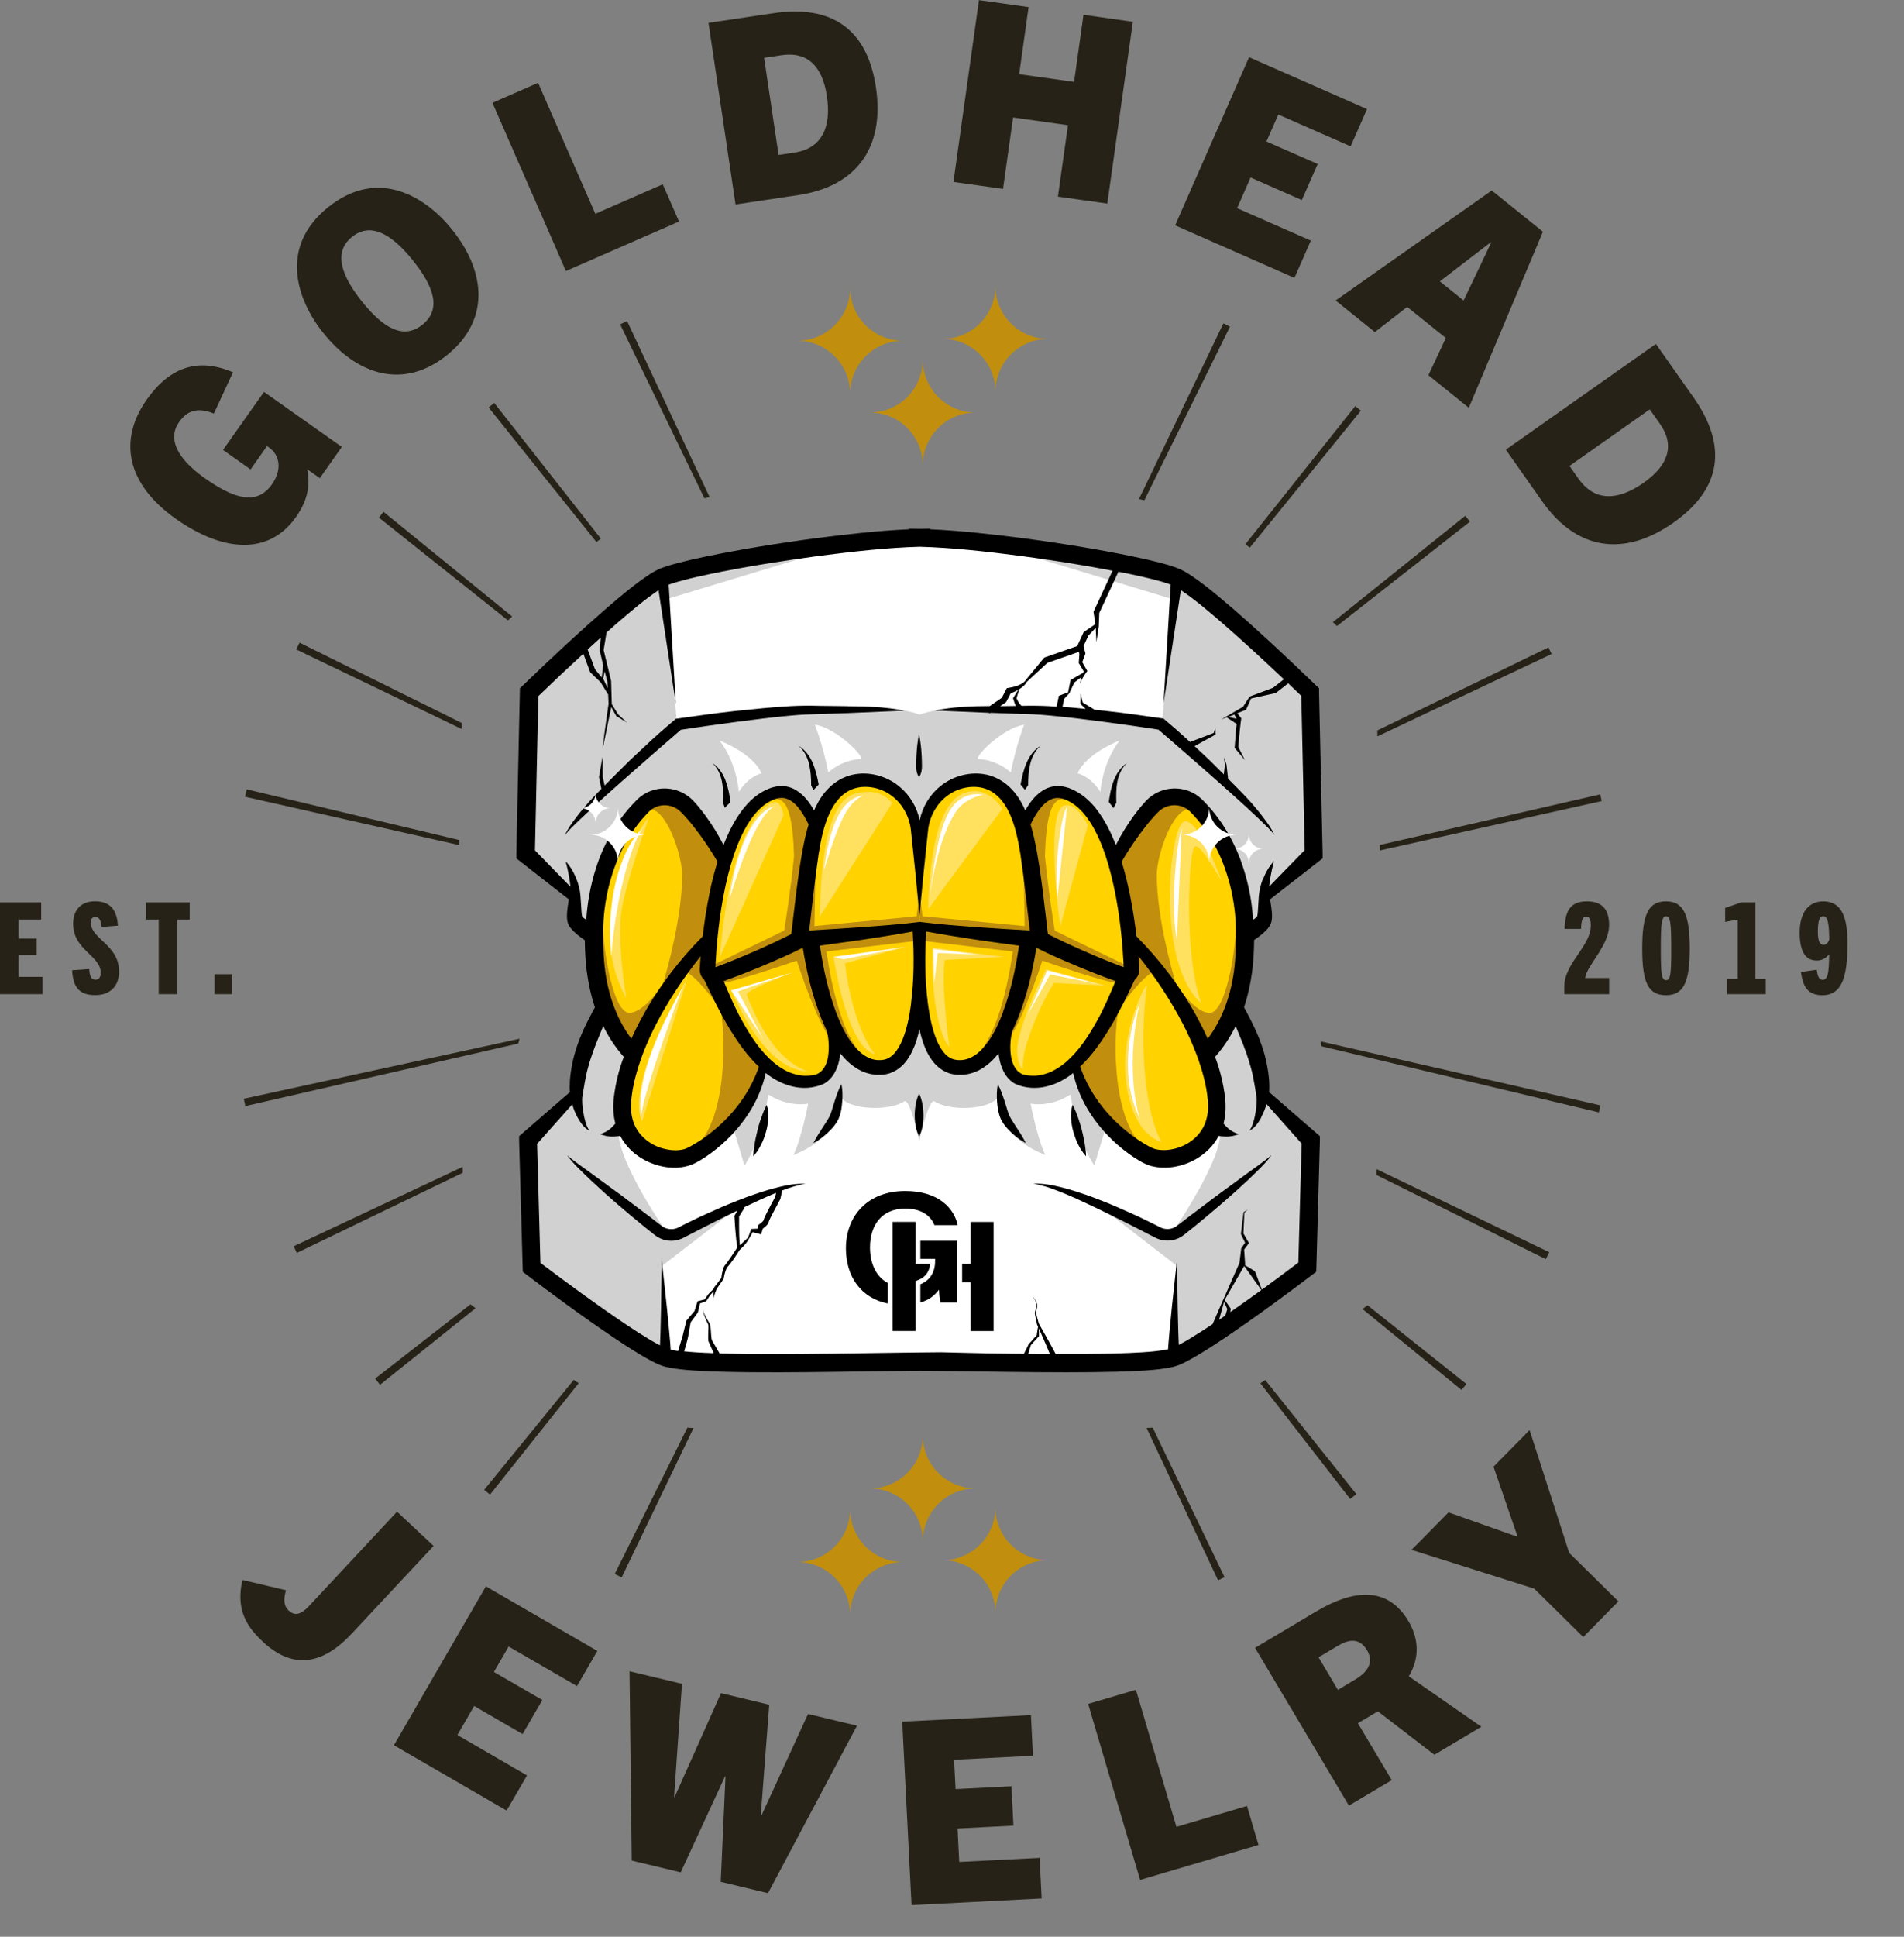 <svg xmlns="http://www.w3.org/2000/svg" width="60" height="61" viewBox="0 0 60 61" fill="none"><rect x="0" y="0" width="60" height="61" fill="#808080" stroke="none"/><path d="M18.795 17.073L15.398 12.833C15.456 12.786 15.517 12.738 15.575 12.692L18.934 16.965C18.887 17.001 18.841 17.036 18.793 17.073H18.795ZM22.363 15.659L19.761 10.111C19.688 10.146 19.615 10.181 19.542 10.216L22.196 15.692C22.251 15.681 22.308 15.67 22.363 15.659ZM14.556 22.774L9.44 20.241C9.405 20.312 9.37 20.384 9.335 20.455L14.552 22.963L14.556 22.774ZM16.139 19.417L12.086 16.121C12.037 16.181 11.989 16.241 11.94 16.302L16.007 19.54C16.051 19.498 16.095 19.458 16.139 19.417ZM36.063 15.755L38.761 10.287C38.692 10.252 38.622 10.219 38.553 10.184L35.891 15.72C35.948 15.731 36.007 15.742 36.063 15.755ZM43.484 26.785L50.474 25.231L50.427 25.02L43.48 26.613L43.484 26.785ZM39.382 17.252L42.885 12.934C42.827 12.886 42.768 12.839 42.708 12.791L39.245 17.14C39.29 17.177 39.336 17.213 39.382 17.25V17.252ZM14.477 26.459L7.776 24.861C7.757 24.94 7.739 25.018 7.721 25.095L14.473 26.618L14.477 26.459ZM43.407 23.192L48.895 20.598C48.862 20.528 48.829 20.461 48.796 20.391L43.403 23.005L43.407 23.192ZM42.131 19.718L46.321 16.43C46.272 16.368 46.224 16.305 46.175 16.245L42.003 19.595C42.045 19.635 42.089 19.677 42.131 19.718ZM43.374 37.006L48.712 39.658C48.748 39.585 48.783 39.512 48.82 39.439L43.38 36.823L43.374 37.006ZM42.935 41.229L46.057 43.779C46.109 43.716 46.158 43.654 46.209 43.59L43.094 41.11L42.937 41.229H42.935ZM39.719 43.57L42.547 47.212C42.613 47.161 42.677 47.11 42.743 47.059L39.871 43.466C39.819 43.5 39.768 43.535 39.717 43.57H39.719ZM16.37 32.717L7.681 34.606C7.697 34.683 7.715 34.76 7.732 34.837L16.331 32.867C16.344 32.818 16.357 32.767 16.372 32.717H16.37ZM41.646 32.955L50.385 35.036C50.403 34.963 50.419 34.89 50.436 34.815L41.61 32.798C41.624 32.851 41.635 32.902 41.646 32.955ZM36.206 44.972H36.177C36.162 44.976 36.148 44.976 36.133 44.978L38.384 49.773C38.452 49.74 38.522 49.709 38.589 49.676L36.325 44.965C36.287 44.968 36.246 44.97 36.208 44.974L36.206 44.972ZM21.779 44.974H21.749C21.722 44.97 21.691 44.967 21.661 44.965L19.372 49.574C19.445 49.61 19.518 49.645 19.591 49.682L21.854 44.978C21.828 44.978 21.804 44.976 21.779 44.974ZM14.579 36.752L9.255 39.252C9.288 39.322 9.321 39.391 9.354 39.461L14.583 36.938L14.578 36.752H14.579ZM14.825 41.081L11.821 43.42C11.872 43.486 11.924 43.55 11.975 43.616L14.986 41.203L14.825 41.081ZM18.079 43.462L15.257 46.925C15.317 46.975 15.379 47.024 15.442 47.073L18.235 43.566C18.184 43.532 18.132 43.497 18.081 43.462H18.079Z" fill="#262217"></path><path d="M27.416 46.88C28.335 46.88 29.08 46.135 29.08 45.216C29.08 46.135 29.825 46.88 30.744 46.88C29.825 46.88 29.08 47.625 29.08 48.544C29.08 47.625 28.335 46.88 27.416 46.88ZM26.79 50.863C26.79 49.944 27.535 49.199 28.454 49.199C27.535 49.199 26.79 48.454 26.79 47.535C26.79 48.454 26.045 49.199 25.127 49.199C26.045 49.199 26.79 49.944 26.79 50.863ZM31.368 50.804C31.368 49.885 32.113 49.14 33.032 49.14C32.113 49.14 31.368 48.395 31.368 47.477C31.368 48.395 30.623 49.14 29.704 49.14C30.623 49.14 31.368 49.885 31.368 50.804ZM29.078 11.329C29.078 12.248 28.333 12.993 27.415 12.993C28.333 12.993 29.078 13.738 29.078 14.657C29.078 13.738 29.823 12.993 30.742 12.993C29.823 12.993 29.078 12.248 29.078 11.329ZM31.368 9.01C31.368 9.929 30.623 10.674 29.704 10.674C30.623 10.674 31.368 11.419 31.368 12.338C31.368 11.419 32.113 10.674 33.032 10.674C32.113 10.674 31.368 9.929 31.368 9.01ZM26.79 9.068C26.79 9.987 26.045 10.732 25.127 10.732C26.045 10.732 26.79 11.477 26.79 12.396C26.79 11.477 27.535 10.732 28.454 10.732C27.535 10.732 26.79 9.987 26.79 9.068Z" fill="#C18F0D"></path><path d="M10.075 15.057L9.694 14.788L9.685 14.801C9.789 15.378 9.648 15.83 9.322 16.291C8.48 17.481 7.047 17.404 5.541 16.341C3.968 15.229 3.732 13.849 4.624 12.586C5.358 11.547 6.251 11.261 7.342 11.726L6.74 13.026C6.187 12.802 5.879 12.96 5.638 13.302C5.294 13.789 5.533 14.411 6.449 15.057C7.41 15.736 8.103 15.91 8.565 15.261C8.881 14.814 8.841 14.353 8.473 14.091C8.453 14.076 8.433 14.063 8.415 14.049L7.895 14.785L7.027 14.171L8.319 12.343L10.772 14.076L10.08 15.056L10.075 15.057ZM10.183 10.481C9.377 9.475 8.755 7.796 10.346 6.522C11.936 5.248 13.439 6.222 14.245 7.229C15.332 8.587 15.434 10.104 14.082 11.188C12.729 12.271 11.27 11.839 10.183 10.481ZM13.018 8.21C12.319 7.337 11.667 7 11.096 7.459C10.523 7.917 10.71 8.625 11.409 9.5C12.099 10.362 12.727 10.694 13.311 10.227C13.895 9.758 13.708 9.074 13.018 8.212V8.21ZM17.834 8.537L15.518 3.238L16.957 2.609L18.76 6.734L20.885 5.805L21.398 6.978L17.834 8.536V8.537ZM23.179 6.442L22.326 0.721L24.365 0.418C26.19 0.145 27.327 0.897 27.603 2.751C27.887 4.655 26.984 5.872 25.154 6.145L23.179 6.44V6.442ZM25.028 4.807C25.904 4.677 26.203 4.005 26.058 3.033C25.917 2.085 25.449 1.618 24.629 1.739L24.079 1.822L24.535 4.88L25.029 4.807H25.028ZM33.338 6.191L33.654 3.943L31.925 3.7L31.608 5.949L30.045 5.73L30.85 0.004L32.413 0.224L32.117 2.336L33.847 2.579L34.143 0.467L35.699 0.687L34.894 6.412L33.338 6.193V6.191ZM37.033 7.095L39.362 1.801L43.078 3.436L42.562 4.609L40.283 3.608L39.909 4.456L41.524 5.166L41.024 6.301L39.409 5.59L38.985 6.557L41.308 7.578L40.791 8.752L37.032 7.097L37.033 7.095ZM45.012 11.818L45.562 10.646L44.344 9.667L43.325 10.459L42.089 9.464L47.009 6L48.622 7.298L46.286 12.843L45.012 11.818ZM45.375 8.863L46.122 9.464L46.991 7.641L46.978 7.63L45.375 8.861V8.863ZM47.454 14.162L52.182 10.833L53.368 12.519C54.43 14.027 54.271 15.381 52.735 16.461C51.161 17.569 49.669 17.311 48.602 15.795L47.452 14.162H47.454ZM49.746 15.081C50.257 15.806 50.991 15.771 51.794 15.206C52.578 14.655 52.786 14.025 52.309 13.348L51.988 12.894L49.459 14.675L49.746 15.083V15.081Z" fill="#262217"></path><path d="M8.283 51.707C7.8 51.256 7.417 50.722 7.64 49.763L9.013 50.087C8.936 50.347 8.927 50.568 9.097 50.727C9.286 50.903 9.484 50.857 9.731 50.592L12.511 47.612L13.664 48.69L11.092 51.445C10.23 52.369 9.288 52.648 8.281 51.707H8.283ZM12.414 54.967L15.312 49.964L18.824 51.998L18.182 53.105L16.029 51.859L15.564 52.66L17.091 53.544L16.468 54.617L14.942 53.733L14.413 54.646L16.608 55.919L15.965 57.026L12.41 54.967H12.414ZM22.712 59.274L22.862 55.955L22.846 55.951L21.451 58.972L19.908 58.602L19.838 52.638L21.491 53.034L21.242 56.594L21.259 56.598L22.721 53.328L24.241 53.693L23.973 57.189L23.99 57.193L25.463 53.984L27.006 54.353L24.202 59.627L22.714 59.27L22.712 59.274ZM28.725 60L28.432 54.225L32.487 54.02L32.551 55.3L30.065 55.426L30.113 56.35L31.873 56.261L31.936 57.5L30.175 57.59L30.228 58.644L32.761 58.516L32.825 59.795L28.723 60.004L28.725 60ZM35.928 59.211L34.29 53.667L35.796 53.222L37.072 57.538L39.296 56.881L39.658 58.109L35.928 59.211ZM45.199 55.267L43.42 53.9L42.79 54.275L43.857 56.067L42.508 56.87L39.55 51.901L41.461 50.764C42.81 49.96 43.79 50.063 44.383 51.059C44.749 51.675 44.707 52.281 44.394 52.796L46.682 54.386L45.201 55.269L45.199 55.267ZM42.702 52.9C42.979 52.735 43.35 52.43 43.078 51.974C42.81 51.524 42.424 51.679 42.153 51.84L41.551 52.199L42.16 53.224L42.7 52.902L42.702 52.9ZM49.894 51.562L48.346 50.035L44.481 48.815L45.646 47.634L47.809 48.399L47.82 48.388L47.064 46.195L48.201 45.042L49.451 48.911L51 50.438L49.891 51.562H49.894Z" fill="#262217"></path><path d="M0 31.312V28.42H1.298V28.963H0.586V29.56H1.157V30.08H0.586V30.768H1.338V31.312H0ZM3.201 29.198C3.189 29.049 3.154 28.883 3.004 28.883C2.899 28.883 2.859 28.956 2.859 29.047C2.859 29.587 3.752 29.745 3.752 30.602C3.752 31.061 3.471 31.343 3 31.343C2.469 31.343 2.303 31.061 2.272 30.561L2.812 30.521C2.828 30.742 2.865 30.856 3.009 30.856C3.11 30.856 3.174 30.783 3.174 30.642C3.174 30.091 2.305 29.93 2.305 29.095C2.305 28.672 2.539 28.387 2.996 28.387C3.544 28.387 3.685 28.745 3.718 29.155L3.201 29.196V29.198ZM5.001 31.312V28.963H4.605V28.42H5.978V28.963H5.583V31.312H4.999H5.001ZM6.76 31.312V30.684H7.316V31.312H6.76ZM49.294 31.312V31.054C49.294 30.788 49.435 30.506 49.603 30.245C49.841 29.878 50.13 29.533 50.13 29.154C50.13 28.976 50.097 28.872 49.982 28.872C49.867 28.872 49.834 28.996 49.821 29.258H49.305C49.318 28.661 49.51 28.389 50.006 28.389C50.502 28.389 50.707 28.658 50.707 29.137C50.707 29.617 50.317 30.091 50.096 30.459C50.022 30.58 49.962 30.708 49.951 30.805H50.709V31.312H49.296H49.294ZM51.75 29.878C51.75 28.802 51.944 28.389 52.499 28.389C53.053 28.389 53.248 28.804 53.248 29.878C53.248 30.953 53.046 31.345 52.499 31.345C51.952 31.345 51.75 30.97 51.75 29.878ZM52.665 29.878C52.665 29.081 52.638 28.859 52.501 28.859C52.363 28.859 52.336 29.081 52.336 29.878C52.336 30.677 52.36 30.872 52.501 30.872C52.642 30.872 52.665 30.691 52.665 29.878ZM54.425 31.312V30.832H54.759V28.963L54.364 29.037V28.597L54.875 28.42H55.318V30.832H55.644V31.312H54.423H54.425ZM57.635 30.06C57.522 30.204 57.377 30.254 57.252 30.254C56.894 30.254 56.712 29.968 56.712 29.375C56.712 28.698 57.027 28.389 57.454 28.389C58.054 28.389 58.219 28.919 58.219 29.714C58.219 30.753 58.051 31.345 57.43 31.345C57.04 31.345 56.819 31.16 56.753 30.616L57.249 30.543C57.273 30.728 57.313 30.861 57.437 30.861C57.595 30.861 57.635 30.66 57.642 30.06H57.635ZM57.454 28.859C57.329 28.859 57.285 29.033 57.285 29.338C57.285 29.628 57.339 29.758 57.467 29.758C57.54 29.758 57.6 29.701 57.644 29.6C57.641 29.033 57.584 28.859 57.456 28.859H57.454Z" fill="#262217"></path><path d="M28.974 42.967C29.51 42.972 30.043 42.979 30.577 42.987C30.96 42.992 31.344 42.998 31.729 43.001C32.789 43.014 33.987 43.029 35.179 42.998C35.434 42.99 35.734 42.981 36.043 42.959C36.345 42.937 36.616 42.917 36.918 42.851C37.066 42.815 37.184 42.756 37.31 42.692L37.334 42.679C37.462 42.611 37.59 42.538 37.711 42.465C37.93 42.333 38.163 42.185 38.441 41.998C39.495 41.288 40.493 40.547 41.242 39.979L41.276 39.953V39.91L41.39 35.879L39.781 34.484L39.792 34.334C39.797 34.266 39.795 34.197 39.792 34.125V34.069C39.781 33.911 39.757 33.736 39.717 33.538C39.649 33.21 39.534 32.866 39.374 32.515C39.268 32.282 39.155 32.07 39.018 31.815L38.979 31.746L39.005 31.671C39.126 31.316 39.21 30.931 39.265 30.496C39.292 30.25 39.309 29.992 39.314 29.727V29.502L39.395 29.447C39.466 29.399 39.532 29.35 39.6 29.297C39.642 29.264 39.684 29.227 39.726 29.185C39.772 29.139 39.805 29.106 39.841 29.048C39.871 28.998 39.872 28.971 39.876 28.922L39.88 28.881C39.882 28.837 39.88 28.786 39.874 28.731C39.867 28.64 39.852 28.55 39.839 28.464L39.806 28.233L41.474 26.934V26.882L41.362 21.765L41.337 21.739C40.348 20.785 39.526 20.026 38.75 19.348L38.648 19.26C38.227 18.9 37.83 18.561 37.359 18.25C37.233 18.168 37.077 18.091 36.955 18.05C36.801 17.997 36.656 17.957 36.523 17.921C36.276 17.855 36.01 17.794 35.662 17.721C34.617 17.505 33.48 17.317 32.188 17.144C31.313 17.033 30.292 16.91 29.274 16.866L29.098 16.853C29.075 16.853 29.053 16.853 29.029 16.855H28.983H28.928C28.882 16.855 28.837 16.853 28.791 16.852L28.683 16.866C27.665 16.91 26.644 17.033 25.767 17.144C24.477 17.317 23.34 17.505 22.293 17.721C21.947 17.794 21.681 17.855 21.433 17.921C21.299 17.955 21.154 17.996 21.004 18.049C20.876 18.089 20.721 18.166 20.594 18.248C20.122 18.559 19.725 18.9 19.304 19.26L19.201 19.348C18.427 20.024 17.605 20.783 16.617 21.737L16.591 21.763L16.479 26.93L18.147 28.23L18.114 28.458C18.101 28.546 18.087 28.636 18.079 28.731C18.076 28.784 18.072 28.834 18.076 28.89L18.079 28.92C18.083 28.969 18.087 28.997 18.116 29.05C18.151 29.105 18.183 29.137 18.226 29.18C18.271 29.225 18.314 29.26 18.356 29.295C18.423 29.348 18.489 29.397 18.561 29.445L18.641 29.5V29.727C18.647 29.987 18.663 30.247 18.691 30.494C18.744 30.926 18.83 31.31 18.949 31.665L18.974 31.74L18.936 31.81C18.799 32.064 18.685 32.277 18.579 32.509C18.42 32.861 18.304 33.205 18.237 33.532C18.198 33.728 18.174 33.904 18.163 34.069V34.12C18.16 34.193 18.158 34.261 18.163 34.325L18.174 34.479L16.565 35.873V35.923L16.679 39.948L16.714 39.974C17.462 40.541 18.458 41.282 19.516 41.993C19.796 42.179 20.027 42.328 20.246 42.459C20.369 42.533 20.495 42.606 20.627 42.675L20.649 42.686C20.774 42.751 20.893 42.811 21.044 42.847C21.341 42.913 21.612 42.934 21.899 42.954C22.223 42.976 22.525 42.985 22.78 42.992C23.971 43.023 25.17 43.009 26.23 42.996C26.614 42.992 26.997 42.987 27.38 42.981C27.914 42.974 28.447 42.967 28.979 42.961L28.974 42.967Z" fill="white"></path><path d="M39.04 31.877C38.721 32.339 38.135 33.082 38.135 33.082C38.135 33.082 38.737 34.711 38.366 35.438C38.862 35.968 37.055 38.698 36.913 38.839L34.326 37.74L37.107 39.884C37.107 39.884 36.894 42.595 36.876 42.664C36.858 42.734 41.181 39.831 41.181 39.778C41.181 39.724 41.253 35.846 41.253 35.846L39.73 34.429C40.048 33.366 39.04 31.877 39.04 31.877Z" fill="#D1D1D1"></path><path d="M33.889 33.459C33.889 33.459 32.294 34.255 31.976 33.964C31.657 33.671 31.591 32.716 31.591 32.716C31.591 32.716 30.634 33.633 30.01 33.62C29.386 33.607 29.053 32.066 29.053 32.066L28.974 32.251L28.895 32.066C28.895 32.066 28.564 33.607 27.938 33.62C27.314 33.633 26.357 32.716 26.357 32.716C26.357 32.716 26.291 33.673 25.972 33.964C25.654 34.257 24.059 33.459 24.059 33.459C24.046 34.389 23.102 35.518 23.102 35.518L23.461 36.713C24.098 35.703 24.204 34.468 24.204 34.468C24.855 34.892 25.467 34.76 25.467 34.76C25.467 34.76 25.255 35.877 25.002 36.38C26.051 35.956 26.357 35.397 26.506 34.574C26.809 34.964 28.031 34.995 28.496 34.689C28.674 34.572 28.972 35.915 28.972 35.915C28.972 35.915 29.27 34.572 29.448 34.689C29.913 34.995 31.136 34.964 31.438 34.574C31.588 35.397 31.893 35.956 32.942 36.38C32.69 35.875 32.477 34.76 32.477 34.76C32.477 34.76 33.089 34.894 33.74 34.468C33.74 34.468 33.847 35.703 34.484 36.713L34.842 35.518C34.842 35.518 33.9 34.389 33.885 33.459H33.889Z" fill="#D1D1D1"></path><path d="M41.157 21.647L37.172 18.166L31.379 17.183L36.986 18.883L36.614 22.815L33.054 22.363C33.054 22.363 30.193 22.066 28.978 22.507C27.773 22.057 24.899 22.363 24.899 22.363L21.339 22.815L20.968 18.883L26.574 17.183L20.781 18.166L16.796 21.647L16.503 26.855L18.079 28.103L18.176 28.98C18.176 28.98 18.586 29.304 18.76 29.007C19.038 26.377 20.473 25.101 20.806 25.101C21.524 25.101 21.87 25.154 22.8 27.014C23.118 25.579 24.076 24.914 24.581 24.914C25.086 24.914 25.71 25.95 25.71 25.95C25.71 25.95 25.963 24.568 27.292 24.568C28.088 24.568 28.568 25.251 28.826 25.799L28.842 26.481C28.842 26.481 28.881 26.335 28.963 26.124C29.04 26.331 29.073 26.474 29.073 26.474L29.091 25.83C29.358 25.275 29.856 24.57 30.663 24.57C31.992 24.57 32.245 25.952 32.245 25.952C32.245 25.952 32.869 24.916 33.374 24.916C33.88 24.916 34.835 25.581 35.155 27.016C36.085 25.156 36.431 25.103 37.149 25.103C37.482 25.103 38.915 26.379 39.195 29.009C39.369 29.308 39.779 28.982 39.779 28.982L39.876 28.105L41.452 26.857L41.159 21.649L41.157 21.647ZM23.279 24.942C23.252 24.49 23.04 23.772 22.668 23.322C22.668 23.322 23.732 23.721 23.997 24.358C23.997 24.358 23.598 24.439 23.279 24.942ZM27.114 23.906C26.92 23.906 26.441 24.012 26.104 24.331C25.926 23.445 25.679 22.824 25.679 22.824C26.387 22.93 27.308 23.904 27.114 23.904V23.906ZM31.85 24.331C31.513 24.012 31.035 23.906 30.839 23.906C30.643 23.906 31.566 22.932 32.274 22.826C32.274 22.826 32.027 23.446 31.85 24.332V24.331ZM34.676 24.942C34.357 24.437 33.958 24.358 33.958 24.358C34.224 23.721 35.287 23.322 35.287 23.322C34.916 23.774 34.703 24.492 34.676 24.942Z" fill="#D1D1D1"></path><path d="M18.912 31.877C19.23 32.339 19.816 33.082 19.816 33.082C19.816 33.082 19.214 34.711 19.586 35.438C19.09 35.968 20.896 38.698 21.039 38.839L23.625 37.74L20.845 39.884C20.845 39.884 21.057 42.595 21.076 42.664C21.094 42.734 16.77 39.831 16.77 39.778C16.77 39.724 16.699 35.846 16.699 35.846L18.222 34.429C17.903 33.366 18.912 31.877 18.912 31.877Z" fill="#D1D1D1"></path><path d="M39.217 29.818C39.364 27.16 37.769 25.101 36.999 25.088C36.228 25.076 35.791 25.581 35.126 27.135C34.861 25.78 33.944 25.023 33.492 24.97C33.039 24.916 32.615 25.023 32.243 26.046C32.243 26.046 31.978 24.585 30.729 24.558C29.282 24.526 29.082 25.98 29.082 25.98C29.082 25.98 28.991 27.829 28.978 28.881C28.965 27.829 28.873 25.98 28.873 25.98C28.873 25.98 28.674 24.528 27.226 24.558C25.978 24.585 25.712 26.046 25.712 26.046C25.341 25.023 24.916 24.916 24.464 24.97C24.012 25.023 23.095 25.78 22.829 27.135C22.165 25.581 21.727 25.076 20.957 25.088C20.186 25.101 18.592 27.16 18.738 29.818C18.885 32.476 19.933 33.232 19.933 33.232C19.416 34.707 19.375 36.446 21.116 36.421C22.857 36.393 24.052 34.162 24.065 33.457C24.77 34.162 25.566 34.122 25.899 33.909C26.23 33.697 26.417 32.462 26.417 32.462C27.041 33.617 27.334 33.578 27.665 33.551C27.986 33.525 28.932 33.831 28.98 29.619C29.025 33.829 29.973 33.525 30.294 33.551C30.625 33.578 30.918 33.617 31.542 32.462C31.542 32.462 31.729 33.697 32.06 33.909C32.391 34.122 33.19 34.162 33.894 33.457C33.907 34.162 35.102 36.393 36.843 36.421C38.584 36.448 38.544 34.707 38.026 33.232C38.026 33.232 39.074 32.474 39.221 29.818H39.217Z" fill="#FFD200"></path><path d="M31.632 32.904C32.023 32.56 32.541 31.189 32.847 30.256C33.19 30.375 34.837 30.94 35.241 30.964L35.294 30.724L32.983 29.701L32.904 29.913L32.417 29.61L32.362 29.811V29.803L32.282 29.818L32.362 29.591C32.505 29.606 32.589 29.613 32.589 29.604C32.589 29.58 32.575 29.489 32.56 29.399L32.673 29.43L32.258 27.358L32.291 29.168L29.069 28.859L29.003 28.301L28.978 29.06L28.952 28.301L28.886 28.859L25.665 29.168L25.698 27.358L25.282 29.43L25.395 29.399C25.381 29.489 25.366 29.578 25.366 29.604C25.366 29.611 25.45 29.606 25.593 29.591L25.674 29.818L25.593 29.803C25.593 29.803 25.593 29.807 25.593 29.811L25.538 29.61L25.051 29.913L24.973 29.701L22.661 30.724L22.714 30.964C23.118 30.94 24.766 30.375 25.108 30.256C25.414 31.189 25.932 32.56 26.323 32.904L26.217 32.134L26.135 31.824C26.435 32.568 26.876 33.276 27.506 33.472C26.532 33.01 26.164 30.781 26.043 29.968L28.98 29.622L31.916 29.968C31.795 30.781 31.427 33.01 30.453 33.472C31.083 33.278 31.526 32.568 31.824 31.824L31.742 32.134L31.635 32.904H31.632ZM28.976 29.113C28.976 29.113 29.009 29.119 29.064 29.126L28.976 29.498L28.888 29.126C28.943 29.119 28.972 29.113 28.976 29.113ZM32.243 25.95L32.481 25.648C32.514 25.515 32.618 25.205 32.917 25.097L32.946 25.061C32.941 25.07 32.935 25.083 32.931 25.094C33.093 25.039 33.309 25.044 33.598 25.167C33.319 25.14 32.986 25.194 32.933 26.855C32.933 26.895 32.93 26.93 32.928 26.965C33.039 28.103 33.237 29.311 33.237 29.311L35.536 30.428L35.483 30.706L32.825 29.511L32.241 25.95H32.243ZM39.217 29.976L38.593 32.275L37.969 33.126L37.125 31.284L37.092 31.292L35.591 29.498L35.152 27.014C35.152 27.014 36.094 25.088 36.918 25.127C37.742 25.167 37.502 25.485 37.502 25.485C36.956 25.445 36.448 26.93 36.453 27.585C36.464 28.861 36.885 30.417 37.065 31.021C37.315 31.374 37.76 31.912 38.126 31.903C38.672 31.89 39.03 29.525 38.937 28.689L39.215 29.977L39.217 29.976ZM35.241 31.808C35.069 32.807 35.053 35.45 36.175 36.247C35.245 35.848 34.088 34.572 33.903 33.536C34.359 33.058 34.976 32.082 35.207 31.709C35.346 31.259 35.565 30.561 35.565 30.561L35.499 29.619L36.351 30.614C36.089 30.699 35.516 31.398 35.245 31.81L35.241 31.808ZM20.86 31.29L20.827 31.282L19.983 33.124L19.359 32.273L18.735 29.974L19.013 28.685C18.919 29.522 19.278 31.887 19.824 31.899C20.19 31.909 20.634 31.37 20.885 31.017C21.065 30.413 21.486 28.857 21.497 27.581C21.502 26.926 20.991 25.442 20.448 25.482C20.448 25.482 20.208 25.163 21.032 25.123C21.855 25.083 22.798 27.01 22.798 27.01L22.359 29.494L20.858 31.288L20.86 31.29ZM24.354 25.165C24.643 25.041 24.859 25.037 25.02 25.092C25.015 25.081 25.011 25.068 25.006 25.059L25.035 25.096C25.333 25.204 25.439 25.513 25.471 25.647L25.709 25.949L25.125 29.509L22.467 30.704L22.414 30.426L24.713 29.309C24.713 29.309 24.91 28.099 25.022 26.963C25.022 26.928 25.018 26.893 25.017 26.853C24.963 25.193 24.632 25.14 24.352 25.165H24.354ZM22.747 31.707C22.977 32.081 23.593 33.056 24.05 33.534C23.863 34.57 22.708 35.846 21.779 36.245C22.899 35.449 22.882 32.805 22.712 31.806C22.441 31.394 21.868 30.695 21.607 30.611L22.458 29.615L22.392 30.558C22.392 30.558 22.61 31.255 22.75 31.705L22.747 31.707Z" fill="#C18F0D"></path><path d="M28.119 25.291L25.829 28.873C25.91 24.977 26.777 24.967 27.343 24.942C27.698 24.925 27.949 25.099 28.119 25.291ZM22.684 30.149L24.692 25.679C24.692 25.679 24.627 25.136 24.314 25.288C23.322 25.765 22.835 28.227 22.684 30.149ZM20.444 25.756C20.188 25.969 18.328 28.936 19.736 31.434C19.736 31.434 19.408 29.547 19.611 28.539C19.814 27.528 20.444 25.758 20.444 25.758V25.756ZM21.658 30.814C21.658 30.814 19.692 34.074 20.232 35.322L21.658 30.814ZM23.04 31.193C23.226 31.597 24.129 33.724 25.483 33.75C25.483 33.75 24.885 33.616 24.308 32.82C23.918 32.282 23.66 31.68 23.536 31.345C23.475 31.183 24.89 30.671 24.89 30.671L23.04 31.191V31.193ZM26.261 30.129C26.322 30.442 26.719 33.012 27.577 33.204C27.577 33.204 26.902 32.487 26.627 30.343L28.568 29.816L26.263 30.129H26.261ZM31.586 25.473C31.462 25.233 31.046 24.896 30.727 24.914C30.409 24.933 29.347 24.896 29.25 28.634L31.586 25.473ZM29.92 32.974C29.92 32.974 29.655 31.185 29.77 30.237L31.621 30.14L29.389 29.847C29.327 31.248 29.584 32.673 29.92 32.974ZM34.844 31.043L32.966 30.528C32.966 30.528 32.272 31.848 32.08 32.813C32.014 33.144 32.062 33.495 32.23 33.689C32.23 33.689 32.212 33.312 32.349 32.884C32.518 32.357 32.798 31.621 33.213 30.96L34.842 31.041L34.844 31.043ZM36.146 31.008C35.972 31.216 35.52 32.238 35.463 33.292C35.401 34.484 35.787 35.723 36.605 35.967C36.109 35.115 35.878 33.008 36.144 31.006L36.146 31.008ZM37.306 25.879C36.854 26.038 36.402 30.325 37.855 31.601C37.293 30.047 37.46 26.791 37.648 26.666C37.837 26.541 38.461 27.744 38.483 27.704C38.483 27.704 37.756 25.72 37.304 25.879H37.306ZM34.282 25.987C34.088 25.63 33.828 25.3 33.546 25.365C32.962 25.498 33.321 28.619 33.413 29.177L34.282 25.985V25.987Z" fill="#FFE05F"></path><path d="M25.959 27.428C26.215 25.462 26.755 25.134 27.182 25.054C26.721 25.337 26.499 25.674 25.959 27.428ZM24.387 25.401C23.962 25.482 23.248 26.331 22.992 28.297C23.47 26.769 23.926 25.685 24.387 25.401ZM20.235 26.11C19.674 26.599 19.058 28.142 19.267 30.113C19.375 28.515 19.816 26.749 20.235 26.11ZM21.498 31.116C21.295 31.541 20.01 33.596 20.197 35.163C20.321 34.224 21.498 31.116 21.498 31.116ZM26.574 30.217L28.5 29.833L26.289 30.139L26.574 30.219V30.217ZM24.05 32.721L23.254 31.226L25 30.622L23.04 31.193L24.05 32.721ZM37.238 26.093C37.114 26.359 36.858 28.396 37.088 29.619L37.238 26.093ZM33.625 25.429C33.491 25.491 33.2 27.085 33.323 28.281L33.625 25.429ZM30.976 25.03C30.83 24.988 30.367 24.977 30.047 25.367C29.686 25.804 29.465 26.738 29.276 28.44C29.276 28.44 29.465 26.551 30.127 25.561C30.338 25.246 30.691 25.094 30.978 25.03H30.976ZM30.832 30.069L29.41 29.89L29.437 30.991L29.55 30.016L30.832 30.069ZM34.584 30.986L33.003 30.567L32.386 31.962L33.091 30.693L34.586 30.986H34.584ZM35.9 31.638C35.701 32.062 35.196 33.803 35.928 35.251C35.928 35.251 35.423 33.897 35.9 31.638Z" fill="white"></path><path d="M27.98 41.056C27.134 40.889 26.657 40.208 26.657 39.318C26.657 38.31 27.328 37.512 28.527 37.512C29.609 37.512 30.076 38.087 30.178 38.588H29.448C29.36 38.368 29.126 38.066 28.527 38.066C27.773 38.066 27.416 38.603 27.416 39.284C27.416 39.792 27.603 40.21 27.978 40.409V41.056H27.98ZM29.003 39.65H29.468V39.717C29.468 40.067 29.311 40.325 29.003 40.451V41.024C29.276 40.946 29.45 40.805 29.589 40.62C29.595 40.757 29.618 40.946 29.638 41.024H30.169V39.08H29.003V39.65ZM30.59 38.484V39.809H30.319V40.389H30.59V41.923H31.311V38.486H30.59V38.484ZM28.851 40.451V40.351L28.945 40.312C29.164 40.223 29.287 40.054 29.311 39.809H28.851V38.484H28.13V41.921H28.851V40.45V40.451Z" fill="black"></path><path d="M41.679 27.036V26.884L41.567 21.801V21.678L41.478 21.594C40.487 20.637 39.662 19.875 38.884 19.196L38.78 19.108C38.373 18.761 37.952 18.4 37.469 18.083C37.328 17.99 37.154 17.906 37.015 17.86C36.859 17.805 36.709 17.765 36.572 17.728C36.321 17.662 36.052 17.6 35.701 17.527C34.65 17.309 33.508 17.12 32.212 16.948C31.337 16.837 30.321 16.716 29.302 16.67V16.652H29.278C29.192 16.652 29.106 16.655 29.02 16.657H28.976H28.93C28.844 16.655 28.758 16.652 28.672 16.652H28.648V16.67C27.629 16.716 26.613 16.837 25.738 16.948C24.442 17.12 23.3 17.311 22.249 17.527C21.899 17.6 21.63 17.662 21.378 17.728C21.24 17.765 21.09 17.805 20.935 17.86C20.794 17.904 20.62 17.99 20.479 18.083C19.996 18.402 19.575 18.762 19.168 19.11L19.066 19.198C18.286 19.877 17.462 20.639 16.472 21.594L16.384 21.678L16.271 26.884V27.036L17.924 28.325L17.909 28.433C17.894 28.524 17.881 28.617 17.872 28.718C17.867 28.779 17.863 28.839 17.867 28.909C17.867 28.919 17.869 28.93 17.871 28.943C17.876 29 17.881 29.066 17.935 29.159C17.984 29.24 18.032 29.286 18.076 29.331L18.081 29.337C18.132 29.388 18.184 29.43 18.222 29.461C18.286 29.512 18.352 29.56 18.431 29.615V29.734C18.436 30.003 18.453 30.268 18.482 30.523C18.537 30.968 18.625 31.363 18.747 31.727C18.61 31.98 18.497 32.194 18.39 32.43C18.224 32.794 18.105 33.155 18.034 33.497C17.993 33.704 17.968 33.889 17.957 34.063V34.12C17.953 34.195 17.949 34.272 17.957 34.349L17.96 34.396L16.461 35.696L16.359 35.784V35.928L16.47 39.915L16.474 40.058L16.587 40.144C17.338 40.713 18.337 41.456 19.399 42.17C19.681 42.359 19.915 42.509 20.137 42.642C20.261 42.719 20.393 42.792 20.528 42.864L20.552 42.877C20.682 42.943 20.816 43.012 20.991 43.054C21.306 43.124 21.584 43.144 21.879 43.166H21.896C22.209 43.188 22.513 43.197 22.769 43.204C23.964 43.235 25.167 43.221 26.228 43.208C26.613 43.202 26.995 43.199 27.38 43.193C27.912 43.186 28.445 43.179 28.978 43.173C29.51 43.179 30.043 43.186 30.576 43.193C30.958 43.199 31.343 43.204 31.727 43.208C32.316 43.215 32.948 43.222 33.598 43.222C34.119 43.222 34.654 43.217 35.185 43.204C35.441 43.197 35.745 43.186 36.058 43.166H36.074C36.369 43.144 36.647 43.122 36.962 43.052C37.138 43.01 37.271 42.941 37.401 42.875L37.425 42.862C37.559 42.791 37.691 42.717 37.815 42.64C38.036 42.507 38.271 42.357 38.553 42.168C39.612 41.456 40.612 40.711 41.364 40.142L41.478 40.056L41.593 35.926V35.784L39.991 34.394L39.995 34.347C40.002 34.27 39.999 34.191 39.995 34.116V34.059C39.982 33.886 39.957 33.701 39.916 33.494C39.847 33.15 39.726 32.791 39.559 32.427C39.451 32.191 39.338 31.978 39.203 31.724C39.325 31.358 39.413 30.962 39.468 30.517C39.497 30.265 39.514 29.999 39.519 29.729V29.61C39.598 29.556 39.664 29.507 39.728 29.456C39.768 29.423 39.818 29.381 39.869 29.331L39.874 29.328C39.92 29.282 39.966 29.236 40.015 29.156C40.068 29.062 40.076 28.996 40.079 28.94C40.079 28.929 40.081 28.918 40.083 28.905C40.087 28.837 40.083 28.777 40.078 28.716C40.068 28.617 40.056 28.524 40.041 28.434L40.024 28.325L41.564 27.126L41.677 27.036H41.679ZM39.788 27.709C39.746 27.816 39.719 27.924 39.693 28.044C39.669 28.174 39.664 28.286 39.658 28.398L39.638 28.711C39.635 28.758 39.629 28.804 39.622 28.841C39.616 28.872 39.596 28.916 39.607 28.881C39.605 28.881 39.574 28.91 39.541 28.934C39.525 28.947 39.505 28.96 39.486 28.973C39.486 28.963 39.486 28.956 39.486 28.947C39.453 28.416 39.356 27.893 39.195 27.386C39.04 26.877 38.807 26.392 38.512 25.943C38.359 25.722 38.196 25.508 38.009 25.314C37.96 25.264 37.921 25.218 37.864 25.165C37.806 25.11 37.74 25.061 37.672 25.017C37.535 24.931 37.379 24.874 37.22 24.849C36.902 24.796 36.565 24.874 36.301 25.061C36.235 25.107 36.173 25.162 36.12 25.216C36.074 25.266 36.029 25.317 35.985 25.368C35.897 25.471 35.814 25.575 35.737 25.681C35.52 25.978 35.328 26.287 35.163 26.615C35.009 26.221 34.82 25.831 34.544 25.476C34.387 25.277 34.194 25.09 33.956 24.949C33.896 24.915 33.837 24.881 33.772 24.856L33.675 24.816L33.563 24.785C33.411 24.748 33.235 24.748 33.076 24.797C32.915 24.847 32.785 24.94 32.679 25.037C32.573 25.136 32.489 25.242 32.417 25.35C32.379 25.409 32.342 25.467 32.309 25.526C32.293 25.489 32.276 25.451 32.258 25.414C32.148 25.191 32.005 24.968 31.809 24.786C31.617 24.602 31.37 24.464 31.107 24.402C30.576 24.285 30.03 24.439 29.631 24.764C29.294 25.035 29.066 25.423 28.981 25.839C28.897 25.423 28.666 25.035 28.331 24.764C27.931 24.439 27.385 24.285 26.856 24.402C26.593 24.464 26.346 24.602 26.153 24.786C25.957 24.968 25.813 25.191 25.705 25.414C25.686 25.451 25.67 25.489 25.654 25.526C25.621 25.467 25.584 25.409 25.546 25.35C25.474 25.242 25.39 25.136 25.284 25.037C25.178 24.94 25.048 24.847 24.887 24.797C24.727 24.746 24.552 24.748 24.4 24.785L24.288 24.816L24.191 24.856C24.125 24.881 24.067 24.915 24.006 24.949C23.768 25.088 23.578 25.277 23.419 25.476C23.142 25.831 22.954 26.22 22.8 26.615C22.635 26.289 22.443 25.978 22.225 25.681C22.146 25.575 22.064 25.471 21.978 25.368C21.934 25.317 21.888 25.268 21.843 25.216C21.79 25.162 21.727 25.107 21.661 25.061C21.398 24.874 21.061 24.796 20.742 24.849C20.583 24.874 20.428 24.931 20.29 25.017C20.221 25.061 20.157 25.108 20.098 25.165C20.041 25.218 20.003 25.264 19.954 25.314C19.765 25.508 19.602 25.722 19.45 25.943C19.155 26.392 18.921 26.878 18.767 27.386C18.608 27.893 18.511 28.416 18.476 28.947C18.476 28.956 18.476 28.963 18.476 28.973C18.458 28.96 18.438 28.947 18.422 28.934C18.389 28.912 18.358 28.883 18.356 28.881C18.367 28.914 18.346 28.872 18.341 28.841C18.332 28.806 18.328 28.758 18.325 28.711L18.304 28.398C18.297 28.286 18.293 28.173 18.27 28.044C18.244 27.924 18.216 27.816 18.174 27.709C18.094 27.497 17.984 27.299 17.825 27.128C17.88 27.338 17.925 27.55 17.957 27.763C17.964 27.819 17.971 27.876 17.977 27.931L16.858 26.783L16.965 21.925C17.431 21.475 17.904 21.028 18.383 20.589L18.592 21.155L18.599 21.173L18.61 21.184L18.927 21.491L19.165 21.876L19.177 22.169L19.079 22.873C19.042 23.111 19.015 23.349 18.991 23.589L19.262 22.271L19.417 22.544L19.421 22.551L19.426 22.555L19.763 22.76L19.478 22.5L19.278 22.178V22.172V22.167L19.258 21.459V21.453V21.448L19.022 20.474L19.113 19.921C19.225 19.822 19.337 19.721 19.448 19.625C19.873 19.26 20.307 18.887 20.752 18.59L21.297 22.167L21.072 18.416C21.09 18.409 21.109 18.402 21.131 18.394C21.257 18.351 21.394 18.312 21.531 18.276C21.808 18.202 22.09 18.14 22.373 18.08C23.51 17.845 24.665 17.662 25.82 17.507C26.873 17.373 27.934 17.25 28.981 17.221C30.028 17.25 31.09 17.371 32.142 17.507C33.12 17.637 34.096 17.79 35.06 17.975L34.469 19.246L34.458 19.269L34.462 19.29L34.518 19.659L34.163 19.899L34.151 19.908L34.139 19.93L33.947 20.348L32.931 20.703L32.908 20.712L32.895 20.726L32.316 21.431L32.311 21.44C32.287 21.473 32.243 21.508 32.201 21.532C32.157 21.557 32.111 21.579 32.064 21.596C31.969 21.631 31.866 21.653 31.764 21.669L31.725 21.676L31.705 21.715L31.57 21.977L31.192 22.238C30.618 22.24 30.043 22.262 29.465 22.378L31.165 22.451L31.18 22.471L31.205 22.453H31.249L32.142 22.484C32.443 22.489 32.734 22.504 33.028 22.531C33.618 22.584 34.209 22.659 34.797 22.736C35.368 22.811 35.937 22.894 36.506 22.98C37.121 23.511 37.736 24.045 38.344 24.583C38.655 24.86 38.966 25.138 39.274 25.42L39.73 25.846C39.878 25.993 40.033 26.132 40.16 26.298C40.074 26.101 39.946 25.927 39.819 25.76C39.693 25.59 39.559 25.429 39.42 25.271C39.19 25.013 38.943 24.77 38.699 24.525L38.651 24.089V24.083L38.569 23.849L38.599 24.089L38.566 24.391C38.566 24.391 38.554 24.38 38.549 24.373L38.104 23.931L37.647 23.503C37.647 23.503 37.645 23.501 37.643 23.5L38.287 23.146L38.309 23.135V23.119L38.302 22.916L38.245 23.086L37.502 23.37C37.244 23.13 36.98 22.897 36.709 22.67L36.662 22.63L36.607 22.623C36.016 22.54 35.426 22.454 34.833 22.39C34.72 22.379 34.608 22.366 34.495 22.355L34.121 22.127L34.052 21.845L34.046 22.158V22.171L34.061 22.185L34.213 22.328C33.969 22.304 33.726 22.28 33.482 22.262L33.535 22.011L33.697 21.834L33.704 21.825V21.821L33.854 21.499L34.083 21.323C34.061 21.393 34.044 21.462 34.037 21.534C34.085 21.395 34.165 21.27 34.249 21.155L34.266 21.133L34.249 21.105L34.105 20.855L34.2 20.598L34.205 20.582L34.198 20.556L34.145 20.351L34.299 20.018L34.529 19.773L34.551 20.225L34.625 19.725V19.72L34.641 19.304L35.245 18.008C35.359 18.03 35.474 18.052 35.589 18.076C35.873 18.136 36.155 18.199 36.431 18.272C36.569 18.308 36.706 18.347 36.832 18.391C36.852 18.398 36.87 18.405 36.891 18.413L36.666 22.163L37.211 18.587C37.656 18.883 38.09 19.257 38.514 19.621C39.173 20.196 39.821 20.791 40.458 21.396L40.114 21.665L39.389 21.936L39.376 21.942L39.369 21.955L39.171 22.262L38.483 22.661L38.657 22.593L38.97 22.802C38.959 22.897 38.948 22.992 38.943 23.088L38.908 23.532V23.553L38.917 23.565L39.232 23.944L39.021 23.525L39.06 23.095C39.071 22.947 39.094 22.802 39.111 22.654L39.115 22.621L39.102 22.604L38.986 22.465L39.245 22.365L39.265 22.357L39.274 22.337L39.426 22L40.187 21.832L40.202 21.828L40.218 21.816L40.596 21.523C40.733 21.654 40.87 21.786 41.007 21.918L41.114 26.776L39.995 27.924C40.001 27.867 40.006 27.81 40.015 27.755C40.046 27.543 40.092 27.331 40.147 27.12C39.988 27.292 39.878 27.49 39.797 27.702L39.788 27.709ZM39.744 35.185C39.814 35.055 39.871 34.92 39.911 34.773L41.018 36.018L40.914 39.767C40.533 40.054 40.151 40.338 39.766 40.62L39.547 40.039L39.228 39.845L39.237 39.825V39.809L39.206 39.355L39.338 39.179L39.358 39.152L39.342 39.124L39.184 38.851L39.212 38.196L39.322 38.094L39.19 38.178L39.186 38.181V38.189L39.105 38.857V38.866L39.109 38.877L39.236 39.141L39.12 39.309L39.113 39.32V39.335L39.058 39.776L38.551 40.927L38.545 40.938L38.212 41.705C37.983 41.857 37.755 42.005 37.522 42.146C37.403 42.219 37.282 42.287 37.162 42.351C37.156 42.353 37.152 42.357 37.147 42.359L37.143 42.3L37.13 41.927L37.112 41.176L37.09 39.673L36.929 41.169L36.856 41.919L36.823 42.296L36.81 42.487C36.81 42.487 36.81 42.494 36.81 42.496C36.572 42.547 36.29 42.573 36.017 42.591C35.736 42.609 35.452 42.62 35.166 42.628C34.535 42.644 33.9 42.648 33.265 42.644L33.246 42.608L33.175 42.474L33.03 42.21L32.737 41.689L32.675 41.464C32.666 41.427 32.65 41.383 32.648 41.352C32.648 41.315 32.659 41.277 32.668 41.238C32.677 41.2 32.688 41.16 32.688 41.117C32.686 41.074 32.67 41.037 32.653 41C32.637 40.964 32.617 40.929 32.595 40.896C32.575 40.863 32.547 40.828 32.551 40.788C32.545 40.828 32.573 40.865 32.589 40.9C32.609 40.934 32.628 40.969 32.642 41.006C32.655 41.042 32.668 41.083 32.668 41.119C32.666 41.158 32.651 41.194 32.64 41.233C32.629 41.271 32.615 41.31 32.611 41.354C32.611 41.403 32.626 41.434 32.631 41.476L32.679 41.712L32.681 41.718L32.712 41.788C32.694 41.877 32.681 41.965 32.67 42.055C32.584 42.143 32.51 42.241 32.423 42.326H32.419L32.415 42.337C32.368 42.439 32.318 42.54 32.265 42.64C32.086 42.639 31.906 42.637 31.727 42.635C31.041 42.628 29.664 42.591 29.664 42.591C29.432 42.591 28.277 42.606 28.277 42.606C27.588 42.615 26.902 42.626 26.214 42.635C25.066 42.648 23.918 42.661 22.778 42.631C22.745 42.631 22.71 42.63 22.677 42.628L22.547 42.406L22.438 42.219C22.438 42.219 22.423 42.181 22.419 42.146L22.41 42.042C22.405 41.971 22.403 41.899 22.394 41.828C22.39 41.791 22.384 41.755 22.373 41.716C22.361 41.672 22.337 41.648 22.32 41.615C22.251 41.493 22.17 41.37 22.148 41.229C22.156 41.374 22.223 41.506 22.28 41.636C22.293 41.669 22.315 41.701 22.319 41.727C22.324 41.758 22.324 41.793 22.324 41.828C22.324 41.897 22.32 41.969 22.317 42.04V42.15C22.317 42.185 22.311 42.23 22.342 42.283L22.428 42.477L22.492 42.62C22.302 42.613 22.113 42.606 21.925 42.593C21.802 42.584 21.68 42.575 21.559 42.562C21.596 42.443 21.628 42.322 21.661 42.201C21.687 42.11 21.698 42.011 21.716 41.917L21.764 41.648L21.984 41.35L21.993 41.339V41.33L22.059 41.052L22.24 40.988L22.253 40.982L22.26 40.973L22.377 40.795L22.492 40.671C22.491 40.689 22.487 40.708 22.485 40.728C22.481 40.786 22.476 40.847 22.485 40.903C22.491 40.845 22.511 40.792 22.529 40.737C22.547 40.685 22.569 40.636 22.591 40.587L22.798 40.286L22.804 40.279V40.268H22.805C22.82 40.182 22.84 40.094 22.869 40.016C22.884 39.977 22.899 39.937 22.919 39.911L22.959 39.865L23.003 39.811C23.117 39.67 23.208 39.52 23.305 39.371C23.36 39.322 23.413 39.267 23.462 39.212C23.49 39.185 23.512 39.15 23.536 39.119C23.56 39.088 23.58 39.053 23.6 39.016L23.605 39.009L23.719 38.809L23.92 38.861L23.982 38.877L24.008 38.798L24.039 38.696C24.068 38.674 24.099 38.652 24.127 38.626C24.16 38.592 24.209 38.555 24.23 38.467L24.246 38.427L24.273 38.368L24.332 38.251C24.413 38.094 24.497 37.938 24.581 37.782L24.588 37.772L24.592 37.759L24.649 37.495C24.887 37.404 25.128 37.325 25.383 37.286C25.015 37.264 24.649 37.358 24.297 37.451C23.944 37.554 23.598 37.673 23.258 37.808C22.915 37.94 22.582 38.086 22.249 38.238C22.082 38.313 21.918 38.39 21.755 38.472L21.509 38.593L21.387 38.656C21.35 38.674 21.325 38.685 21.292 38.694C21.165 38.731 21.024 38.714 20.909 38.65C20.86 38.623 20.781 38.555 20.71 38.504L20.494 38.337L19.624 37.682C19.333 37.466 19.04 37.252 18.745 37.038C18.453 36.823 18.151 36.62 17.871 36.388C18.09 36.682 18.365 36.928 18.627 37.182C18.892 37.431 19.165 37.675 19.439 37.912C19.714 38.15 19.994 38.383 20.276 38.614L20.488 38.784C20.563 38.84 20.618 38.895 20.726 38.963C20.924 39.082 21.174 39.113 21.394 39.044C21.449 39.029 21.506 39.002 21.55 38.98L21.671 38.917L21.912 38.793L22.395 38.546C22.675 38.403 22.957 38.266 23.237 38.128L23.153 38.275L23.144 38.291V38.308C23.153 38.478 23.164 38.648 23.179 38.82C23.186 38.906 23.194 38.99 23.204 39.077C23.214 39.146 23.223 39.216 23.241 39.287L23.223 39.305H23.221L23.219 39.311C23.122 39.461 23.023 39.611 22.919 39.756C22.892 39.794 22.869 39.818 22.835 39.862C22.807 39.906 22.793 39.95 22.778 39.995C22.754 40.081 22.739 40.167 22.73 40.255L22.511 40.541L22.505 40.55V40.557C22.505 40.557 22.503 40.572 22.502 40.579L22.324 40.759L22.322 40.762L22.207 40.927L22.006 40.978L21.982 40.984L21.973 41.011L21.885 41.293L21.639 41.584L21.63 41.595L21.625 41.615L21.557 41.89C21.533 41.981 21.517 42.071 21.486 42.163C21.445 42.291 21.407 42.421 21.37 42.551C21.288 42.54 21.209 42.527 21.134 42.511C21.134 42.507 21.134 42.503 21.134 42.501L21.121 42.311L21.088 41.934L21.015 41.183L20.854 39.688L20.832 41.191L20.814 41.941L20.801 42.315L20.797 42.373C20.797 42.373 20.788 42.368 20.783 42.366C20.664 42.302 20.543 42.234 20.422 42.161C20.182 42.016 19.944 41.862 19.708 41.703C18.8 41.092 17.909 40.438 17.03 39.776L16.926 36.027L18.034 34.782C18.074 34.929 18.129 35.064 18.2 35.194C18.292 35.355 18.403 35.529 18.575 35.613C18.471 35.463 18.433 35.291 18.398 35.121C18.365 34.953 18.343 34.777 18.346 34.62C18.346 34.548 18.368 34.46 18.379 34.376C18.39 34.29 18.41 34.208 18.422 34.122C18.451 33.953 18.484 33.787 18.531 33.622C18.621 33.292 18.738 32.972 18.874 32.648C18.918 32.538 18.963 32.428 19.009 32.317C19.179 32.666 19.397 32.994 19.657 33.287C19.62 33.388 19.584 33.488 19.551 33.591C19.468 33.864 19.401 34.142 19.362 34.429C19.317 34.707 19.304 35.035 19.381 35.343C19.384 35.357 19.39 35.372 19.393 35.386C19.346 35.441 19.297 35.494 19.245 35.54C19.157 35.621 19.04 35.679 18.91 35.723C19.037 35.769 19.179 35.806 19.335 35.798C19.406 35.796 19.476 35.787 19.545 35.778C19.624 35.925 19.721 36.06 19.836 36.179C20.06 36.41 20.338 36.576 20.636 36.675C20.935 36.774 21.253 36.812 21.583 36.745C21.665 36.728 21.747 36.703 21.83 36.669C21.919 36.629 21.974 36.594 22.04 36.56C22.167 36.486 22.286 36.406 22.403 36.32C22.866 35.981 23.267 35.562 23.581 35.084C23.84 34.691 24.028 34.25 24.131 33.796C24.608 34.182 25.297 34.427 25.952 34.14C26.117 34.052 26.241 33.907 26.318 33.757C26.397 33.605 26.441 33.448 26.466 33.294C26.472 33.254 26.476 33.215 26.481 33.175C26.486 33.183 26.49 33.19 26.497 33.197C26.64 33.373 26.81 33.539 27.023 33.666C27.233 33.794 27.499 33.867 27.753 33.852L27.848 33.847C27.881 33.843 27.916 33.834 27.951 33.827C28.02 33.814 28.084 33.788 28.148 33.759C28.277 33.701 28.381 33.613 28.471 33.523C28.645 33.334 28.747 33.124 28.829 32.919C28.892 32.752 28.936 32.586 28.974 32.421C29.012 32.588 29.058 32.754 29.119 32.919C29.199 33.126 29.303 33.336 29.477 33.523C29.569 33.614 29.673 33.701 29.799 33.759C29.864 33.788 29.928 33.816 29.997 33.827C30.032 33.834 30.067 33.843 30.1 33.847L30.195 33.852C30.451 33.867 30.715 33.794 30.925 33.666C31.139 33.539 31.31 33.373 31.451 33.197C31.456 33.19 31.462 33.183 31.467 33.175C31.471 33.215 31.474 33.254 31.482 33.294C31.507 33.448 31.551 33.605 31.63 33.757C31.709 33.907 31.831 34.054 31.996 34.14C32.651 34.427 33.34 34.182 33.817 33.796C33.92 34.252 34.108 34.691 34.367 35.084C34.681 35.562 35.082 35.98 35.545 36.32C35.661 36.406 35.781 36.486 35.908 36.56C35.974 36.596 36.029 36.631 36.118 36.669C36.201 36.703 36.283 36.73 36.365 36.745C36.693 36.81 37.013 36.772 37.312 36.675C37.608 36.576 37.886 36.41 38.112 36.179C38.227 36.062 38.326 35.925 38.403 35.778C38.47 35.789 38.54 35.796 38.613 35.798C38.769 35.806 38.911 35.769 39.038 35.723C38.908 35.679 38.791 35.621 38.703 35.54C38.651 35.494 38.602 35.441 38.554 35.386C38.558 35.372 38.564 35.357 38.567 35.343C38.642 35.037 38.631 34.707 38.586 34.429C38.547 34.142 38.478 33.864 38.397 33.591C38.364 33.488 38.328 33.388 38.291 33.287C38.551 32.994 38.769 32.664 38.939 32.317C38.985 32.428 39.03 32.538 39.074 32.648C39.21 32.972 39.327 33.292 39.417 33.622C39.464 33.787 39.497 33.953 39.526 34.122C39.538 34.206 39.559 34.29 39.569 34.376C39.58 34.462 39.602 34.55 39.602 34.62C39.605 34.777 39.583 34.953 39.55 35.121C39.516 35.291 39.477 35.462 39.373 35.613C39.545 35.529 39.657 35.355 39.748 35.194L39.744 35.185ZM38.776 41.204L38.593 40.942L39.208 39.873L39.748 40.631C39.424 40.867 39.098 41.099 38.769 41.326L38.78 41.242L38.783 41.216L38.774 41.204H38.776ZM38.675 41.233L38.613 41.434C38.547 41.48 38.483 41.524 38.417 41.568L38.573 41.006L38.677 41.233H38.675ZM32.73 41.826L32.924 42.267L33.041 42.542L33.083 42.648C32.856 42.648 32.629 42.646 32.402 42.642C32.428 42.551 32.456 42.459 32.485 42.368C32.562 42.271 32.653 42.188 32.732 42.093L32.741 42.082V42.073C32.741 41.991 32.741 41.908 32.734 41.826H32.73ZM23.444 38.026C23.75 37.881 24.056 37.737 24.367 37.607C24.396 37.594 24.427 37.583 24.456 37.57L24.427 37.702C24.343 37.856 24.261 38.008 24.182 38.163L24.122 38.284L24.092 38.348L24.078 38.383C24.074 38.394 24.067 38.407 24.063 38.432C24.067 38.432 24.045 38.463 24.017 38.489C23.99 38.515 23.955 38.54 23.924 38.562L23.891 38.586L23.885 38.617L23.873 38.698L23.713 38.705H23.675L23.666 38.731L23.574 38.978L23.316 39.221C23.309 39.168 23.305 39.115 23.302 39.06C23.296 38.976 23.294 38.892 23.292 38.806C23.289 38.643 23.289 38.478 23.291 38.315L23.464 38.035L23.446 38.024L23.444 38.026ZM35.761 30.858C35.805 30.816 35.846 30.766 35.869 30.708C35.884 30.673 35.895 30.636 35.899 30.598C35.902 30.58 35.902 30.561 35.902 30.543V30.503L35.897 30.415L35.886 30.239C35.882 30.197 35.877 30.157 35.875 30.115C36.417 30.788 36.894 31.511 37.288 32.273C37.529 32.747 37.734 33.237 37.881 33.739C37.954 33.99 38.013 34.242 38.044 34.495L38.066 34.684C38.068 34.744 38.073 34.803 38.071 34.861C38.071 34.978 38.057 35.093 38.029 35.203C37.932 35.648 37.581 35.998 37.138 36.144C36.92 36.217 36.68 36.245 36.471 36.206C36.362 36.186 36.296 36.157 36.173 36.087C36.063 36.025 35.953 35.958 35.846 35.886C35.035 35.333 34.365 34.544 34.039 33.593C34.42 33.232 34.712 32.807 34.974 32.377C35.273 31.881 35.52 31.359 35.761 30.854V30.858ZM38.06 32.716C37.956 32.485 37.844 32.26 37.725 32.04C37.213 31.101 36.563 30.247 35.814 29.492C35.761 29.042 35.692 28.594 35.6 28.147C35.531 27.81 35.448 27.475 35.346 27.142C35.578 26.739 35.849 26.349 36.135 25.985C36.212 25.89 36.29 25.797 36.371 25.709C36.411 25.665 36.453 25.623 36.493 25.581C36.53 25.546 36.563 25.517 36.601 25.489C36.753 25.383 36.949 25.339 37.132 25.372C37.224 25.389 37.312 25.422 37.389 25.471C37.427 25.497 37.464 25.524 37.496 25.555C37.533 25.588 37.577 25.639 37.615 25.681C37.78 25.854 37.923 26.047 38.059 26.245C38.318 26.648 38.525 27.089 38.668 27.552C38.815 28.015 38.904 28.498 38.935 28.982C38.944 29.104 38.946 29.221 38.948 29.346V29.721C38.943 29.968 38.928 30.212 38.901 30.455C38.811 31.275 38.542 32.077 38.059 32.716H38.06ZM35.349 29.591C35.371 29.818 35.388 30.045 35.401 30.274L35.41 30.444V30.464L35.392 30.457C34.967 30.301 34.542 30.122 34.125 29.939C33.752 29.774 33.378 29.602 33.023 29.419L32.875 28.189C32.818 27.73 32.756 27.268 32.672 26.805C32.62 26.529 32.562 26.247 32.476 25.969C32.547 25.822 32.624 25.68 32.715 25.552C32.84 25.37 32.999 25.209 33.188 25.152C33.376 25.096 33.578 25.169 33.762 25.281C33.944 25.392 34.101 25.548 34.233 25.722C34.498 26.075 34.679 26.492 34.828 26.919C34.971 27.347 35.078 27.79 35.163 28.238C35.247 28.687 35.307 29.139 35.351 29.593L35.349 29.591ZM32.655 29.86C32.664 29.86 32.675 29.864 32.684 29.864C33.096 30.071 33.506 30.248 33.922 30.422C34.328 30.591 34.733 30.752 35.152 30.9C34.972 31.33 34.795 31.751 34.572 32.148C34.299 32.639 33.986 33.118 33.572 33.466C33.365 33.636 33.136 33.776 32.889 33.838C32.767 33.869 32.64 33.887 32.514 33.88C32.45 33.88 32.388 33.869 32.324 33.862C32.267 33.851 32.216 33.838 32.172 33.81C31.992 33.713 31.881 33.479 31.853 33.221C31.822 32.978 31.84 32.705 31.901 32.467C31.967 32.331 32.027 32.196 32.082 32.059C32.368 31.343 32.538 30.605 32.657 29.862L32.655 29.86ZM31.61 31.872C31.473 32.236 31.306 32.595 31.079 32.89C30.854 33.183 30.554 33.406 30.215 33.389C30.049 33.386 29.915 33.327 29.794 33.206C29.677 33.086 29.585 32.923 29.512 32.749C29.371 32.395 29.293 32.006 29.241 31.614C29.144 30.865 29.141 30.095 29.188 29.339C29.732 29.441 30.277 29.523 30.821 29.606C31.251 29.67 31.681 29.727 32.111 29.785C32.009 30.497 31.855 31.206 31.606 31.872H31.61ZM30.869 29.207C30.244 29.161 29.618 29.117 29.002 29.04V29.035C29.002 29.035 28.985 29.035 28.978 29.037C28.97 29.037 28.963 29.037 28.956 29.035V29.04C28.339 29.117 27.711 29.161 27.087 29.207C26.558 29.244 26.029 29.275 25.5 29.306C25.595 28.497 25.681 27.684 25.798 26.893C25.87 26.447 25.957 26.007 26.137 25.625C26.311 25.238 26.584 24.925 26.959 24.823C27.33 24.722 27.773 24.816 28.095 25.061C28.427 25.304 28.646 25.696 28.701 26.112C28.797 26.985 28.886 27.869 28.968 28.753C28.972 28.791 28.972 28.828 28.976 28.866C28.98 28.828 28.98 28.791 28.983 28.753C29.066 27.869 29.155 26.985 29.25 26.112C29.305 25.696 29.525 25.304 29.856 25.061C30.18 24.816 30.621 24.722 30.993 24.823C31.368 24.925 31.641 25.238 31.815 25.625C31.992 26.007 32.08 26.447 32.154 26.893C32.271 27.686 32.357 28.497 32.452 29.306C31.923 29.276 31.394 29.245 30.865 29.207H30.869ZM28.71 31.614C28.659 32.006 28.581 32.397 28.439 32.749C28.366 32.923 28.275 33.086 28.158 33.206C28.037 33.327 27.903 33.386 27.737 33.389C27.398 33.406 27.098 33.183 26.873 32.89C26.646 32.595 26.481 32.238 26.342 31.872C26.093 31.206 25.941 30.497 25.837 29.785C26.267 29.727 26.697 29.668 27.127 29.606C27.673 29.523 28.216 29.441 28.76 29.339C28.807 30.095 28.804 30.867 28.707 31.614H28.71ZM25.873 32.059C25.928 32.196 25.99 32.331 26.055 32.467C26.115 32.705 26.133 32.978 26.102 33.221C26.075 33.479 25.963 33.713 25.784 33.81C25.74 33.838 25.688 33.851 25.632 33.862C25.568 33.869 25.505 33.882 25.441 33.88C25.315 33.887 25.189 33.871 25.066 33.838C24.819 33.776 24.59 33.638 24.383 33.466C23.968 33.118 23.655 32.639 23.384 32.148C23.16 31.751 22.983 31.328 22.804 30.9C23.223 30.752 23.629 30.591 24.034 30.422C24.449 30.248 24.859 30.071 25.271 29.864C25.28 29.864 25.291 29.86 25.3 29.86C25.419 30.604 25.59 31.341 25.875 32.057L25.873 32.059ZM22.055 30.6C22.06 30.636 22.07 30.675 22.084 30.71C22.108 30.768 22.146 30.818 22.192 30.86C22.434 31.365 22.681 31.887 22.979 32.383C23.241 32.813 23.534 33.239 23.915 33.598C23.589 34.55 22.919 35.339 22.108 35.892C22 35.963 21.892 36.031 21.78 36.093C21.658 36.163 21.592 36.192 21.482 36.212C21.273 36.25 21.034 36.221 20.816 36.15C20.373 36.003 20.021 35.654 19.924 35.209C19.897 35.099 19.882 34.984 19.882 34.867C19.878 34.808 19.886 34.748 19.888 34.689L19.91 34.501C19.941 34.248 20.001 33.993 20.073 33.745C20.217 33.243 20.424 32.751 20.666 32.278C21.061 31.517 21.537 30.792 22.079 30.12C22.075 30.162 22.07 30.203 22.068 30.245L22.057 30.42L22.051 30.508V30.549C22.051 30.567 22.051 30.585 22.055 30.604V30.6ZM25.286 26.805C25.201 27.268 25.139 27.73 25.082 28.189L24.934 29.419C24.579 29.602 24.206 29.774 23.832 29.939C23.413 30.122 22.988 30.301 22.566 30.457L22.546 30.464V30.444L22.555 30.274C22.567 30.047 22.584 29.82 22.606 29.591C22.65 29.137 22.71 28.685 22.794 28.237C22.879 27.788 22.985 27.347 23.129 26.917C23.276 26.491 23.459 26.073 23.724 25.72C23.858 25.546 24.014 25.389 24.195 25.279C24.378 25.167 24.581 25.092 24.77 25.151C24.958 25.207 25.117 25.368 25.242 25.55C25.333 25.68 25.41 25.822 25.482 25.967C25.395 26.245 25.337 26.527 25.286 26.803V26.805ZM22.357 28.147C22.264 28.594 22.196 29.042 22.143 29.492C21.394 30.247 20.744 31.101 20.232 32.04C20.111 32.26 19.999 32.485 19.897 32.716C19.414 32.075 19.145 31.275 19.055 30.455C19.029 30.212 19.013 29.968 19.009 29.721V29.346C19.009 29.221 19.009 29.104 19.02 28.982C19.051 28.498 19.141 28.015 19.287 27.552C19.432 27.089 19.637 26.648 19.897 26.245C20.032 26.047 20.175 25.854 20.34 25.681C20.38 25.639 20.424 25.59 20.459 25.555C20.492 25.524 20.528 25.495 20.567 25.471C20.644 25.422 20.732 25.389 20.823 25.372C21.006 25.341 21.202 25.383 21.354 25.489C21.392 25.517 21.425 25.546 21.462 25.581C21.504 25.623 21.544 25.665 21.584 25.709C21.665 25.797 21.744 25.89 21.821 25.985C22.108 26.349 22.379 26.739 22.61 27.142C22.507 27.475 22.425 27.81 22.355 28.147H22.357ZM18.901 20.496C18.938 20.649 18.971 20.803 19.007 20.957L18.963 21.34L18.749 21.078L18.518 20.456C18.656 20.329 18.793 20.205 18.932 20.08L18.897 20.472V20.483V20.494L18.901 20.496ZM19.053 21.136L19.141 21.475L19.15 21.676L19.029 21.42V21.416L19.02 21.407L19.005 21.389L19.055 21.136H19.053ZM34.004 20.897L34.152 21.144C34.145 21.158 34.139 21.175 34.134 21.189L33.761 21.405L33.735 21.42L33.73 21.446L33.658 21.805L33.395 21.905L33.367 21.916L33.358 21.962L33.296 22.257C33.212 22.251 33.127 22.244 33.041 22.24C32.761 22.226 32.47 22.224 32.192 22.231C32.174 22.215 32.155 22.198 32.139 22.176C32.097 22.123 32.06 22.057 32.033 21.993L32.119 21.707C32.164 21.68 32.21 21.647 32.251 21.61C32.291 21.572 32.327 21.535 32.355 21.479L33.005 20.878L33.997 20.532L34.015 20.602L33.995 20.862V20.886L34 20.898L34.004 20.897ZM31.932 22.011C31.95 22.088 31.976 22.162 32.013 22.235L31.517 22.242L31.689 22.123L31.707 22.11L31.718 22.09L31.85 21.837C31.932 21.806 32.013 21.77 32.088 21.726L31.932 21.978L31.925 21.989L31.928 22.013L31.932 22.011ZM38.97 22.639L38.706 22.581L38.897 22.507L38.97 22.639ZM32.794 23.487C32.618 23.639 32.516 23.849 32.465 24.063C32.412 24.279 32.401 24.504 32.399 24.731L32.298 24.876L32.161 24.709C32.203 24.479 32.254 24.244 32.351 24.025C32.444 23.807 32.593 23.604 32.794 23.487ZM29.044 23.8C29.051 23.913 29.051 24.025 29.053 24.138C29.053 24.252 29.036 24.363 28.961 24.477C28.886 24.363 28.87 24.252 28.87 24.138C28.872 24.025 28.872 23.913 28.879 23.8C28.89 23.575 28.914 23.348 28.961 23.122C29.007 23.348 29.033 23.575 29.044 23.8ZM22.86 24.578C22.946 24.796 22.987 25.028 23.02 25.259L22.842 25.444L22.784 25.282C22.793 25.055 22.793 24.834 22.75 24.618C22.708 24.404 22.619 24.191 22.447 24.03C22.641 24.157 22.78 24.36 22.862 24.578H22.86ZM35.516 24.03C35.344 24.19 35.254 24.402 35.212 24.618C35.17 24.834 35.17 25.055 35.179 25.282L35.09 25.453L34.941 25.259C34.972 25.03 35.014 24.797 35.1 24.578C35.185 24.36 35.322 24.157 35.516 24.03ZM26.712 22.244C27.306 22.244 27.901 22.266 28.498 22.383L26.713 22.46L25.82 22.489C25.52 22.497 25.229 22.509 24.934 22.537C24.345 22.59 23.754 22.665 23.166 22.742C22.595 22.817 22.026 22.899 21.456 22.985C20.841 23.516 20.226 24.05 19.619 24.589C19.308 24.865 18.996 25.143 18.689 25.425L18.233 25.852C18.085 25.998 17.929 26.137 17.803 26.304C17.889 26.106 18.017 25.932 18.143 25.766C18.27 25.595 18.403 25.434 18.542 25.277C18.674 25.129 18.811 24.988 18.951 24.847L18.877 24.483V24.471V24.466L18.987 23.827L18.993 24.462L19.053 24.742C19.174 24.62 19.297 24.499 19.417 24.376L19.862 23.935L20.32 23.507C20.623 23.22 20.936 22.945 21.257 22.676L21.305 22.637L21.359 22.63C21.951 22.548 22.54 22.462 23.133 22.398C23.726 22.337 24.319 22.273 24.92 22.24C25.218 22.224 25.531 22.222 25.824 22.231L26.715 22.242L26.712 22.244ZM25.608 24.027C25.703 24.246 25.756 24.481 25.798 24.711L25.632 24.887L25.562 24.735C25.562 24.508 25.549 24.285 25.496 24.067C25.445 23.851 25.342 23.642 25.167 23.49C25.366 23.609 25.516 23.811 25.61 24.029L25.608 24.027ZM39.197 37.032C39.49 36.818 39.792 36.615 40.072 36.382C39.852 36.677 39.578 36.922 39.316 37.177C39.051 37.425 38.778 37.669 38.503 37.907C38.229 38.145 37.949 38.377 37.667 38.608L37.454 38.778C37.379 38.835 37.325 38.89 37.217 38.958C37.019 39.077 36.768 39.108 36.547 39.038C36.492 39.023 36.435 38.996 36.391 38.974L36.27 38.912L36.029 38.787L35.545 38.54C35.223 38.377 34.899 38.218 34.573 38.059C34.248 37.905 33.92 37.749 33.589 37.61C33.255 37.473 32.92 37.338 32.56 37.283C32.928 37.261 33.294 37.354 33.645 37.447C33.999 37.55 34.344 37.669 34.685 37.804C35.027 37.936 35.36 38.083 35.694 38.235C35.86 38.31 36.025 38.386 36.188 38.469L36.433 38.59L36.556 38.652C36.592 38.67 36.618 38.681 36.651 38.69C36.777 38.727 36.918 38.711 37.033 38.646C37.083 38.619 37.162 38.551 37.233 38.5L37.449 38.333L38.318 37.678C38.609 37.462 38.902 37.248 39.197 37.034V37.032ZM33.753 35.24C33.744 35.097 33.75 34.949 33.801 34.795C33.836 34.859 33.861 34.925 33.892 34.989L33.967 35.185C34.015 35.317 34.055 35.45 34.09 35.586C34.117 35.723 34.16 35.857 34.178 35.996C34.202 36.135 34.222 36.274 34.225 36.417C34.117 36.302 34.042 36.177 33.978 36.051C33.913 35.925 33.867 35.791 33.827 35.657C33.788 35.522 33.762 35.385 33.753 35.24ZM32.055 35.542C32.15 35.688 32.245 35.837 32.327 36.003C32.161 35.919 32.018 35.807 31.884 35.685C31.751 35.559 31.628 35.43 31.535 35.24C31.454 35.044 31.434 34.874 31.419 34.693C31.407 34.513 31.41 34.332 31.445 34.149C31.531 34.314 31.591 34.482 31.646 34.649C31.703 34.812 31.745 34.991 31.8 35.123C31.859 35.251 31.963 35.397 32.055 35.544V35.542ZM29.069 34.782C29.091 34.896 29.099 35.008 29.1 35.121C29.1 35.234 29.091 35.346 29.071 35.46C29.051 35.573 29.022 35.685 28.963 35.798C28.906 35.685 28.875 35.573 28.855 35.46C28.833 35.346 28.826 35.234 28.826 35.121C28.826 35.008 28.835 34.896 28.857 34.782C28.877 34.669 28.906 34.557 28.963 34.444C29.02 34.557 29.049 34.669 29.069 34.782ZM24.162 34.797C24.211 34.951 24.218 35.099 24.209 35.242C24.2 35.385 24.175 35.524 24.136 35.659C24.096 35.795 24.05 35.926 23.984 36.053C23.92 36.181 23.845 36.305 23.737 36.419C23.741 36.274 23.761 36.135 23.785 35.998C23.805 35.859 23.845 35.725 23.873 35.588C23.905 35.452 23.946 35.319 23.995 35.187L24.07 34.991C24.101 34.927 24.125 34.861 24.162 34.797ZM26.516 34.147C26.552 34.33 26.556 34.511 26.541 34.691C26.527 34.874 26.507 35.044 26.426 35.238C26.333 35.428 26.21 35.559 26.076 35.683C25.943 35.806 25.8 35.917 25.634 36.001C25.716 35.835 25.811 35.687 25.906 35.54C25.998 35.396 26.102 35.249 26.161 35.119C26.214 34.987 26.258 34.808 26.314 34.645C26.367 34.478 26.428 34.31 26.516 34.145V34.147Z" fill="black"></path><path d="M37.238 26.291C37.718 26.291 38.106 25.903 38.106 25.424C38.106 25.903 38.494 26.291 38.974 26.291C38.494 26.291 38.106 26.679 38.106 27.159C38.106 26.679 37.718 26.291 37.238 26.291ZM19.472 27.159C19.472 26.679 19.86 26.291 20.34 26.291C19.86 26.291 19.472 25.903 19.472 25.424C19.472 25.903 19.084 26.291 18.605 26.291C19.084 26.291 19.472 26.679 19.472 27.159ZM18.767 25.927C18.767 25.665 18.98 25.455 19.24 25.455C18.978 25.455 18.767 25.242 18.767 24.982C18.767 25.244 18.555 25.455 18.295 25.455C18.557 25.455 18.767 25.667 18.767 25.927ZM39.356 27.188C39.356 26.937 39.559 26.732 39.812 26.732C39.561 26.732 39.356 26.529 39.356 26.276C39.356 26.527 39.153 26.732 38.9 26.732C39.151 26.732 39.356 26.936 39.356 27.188Z" fill="white"></path></svg>